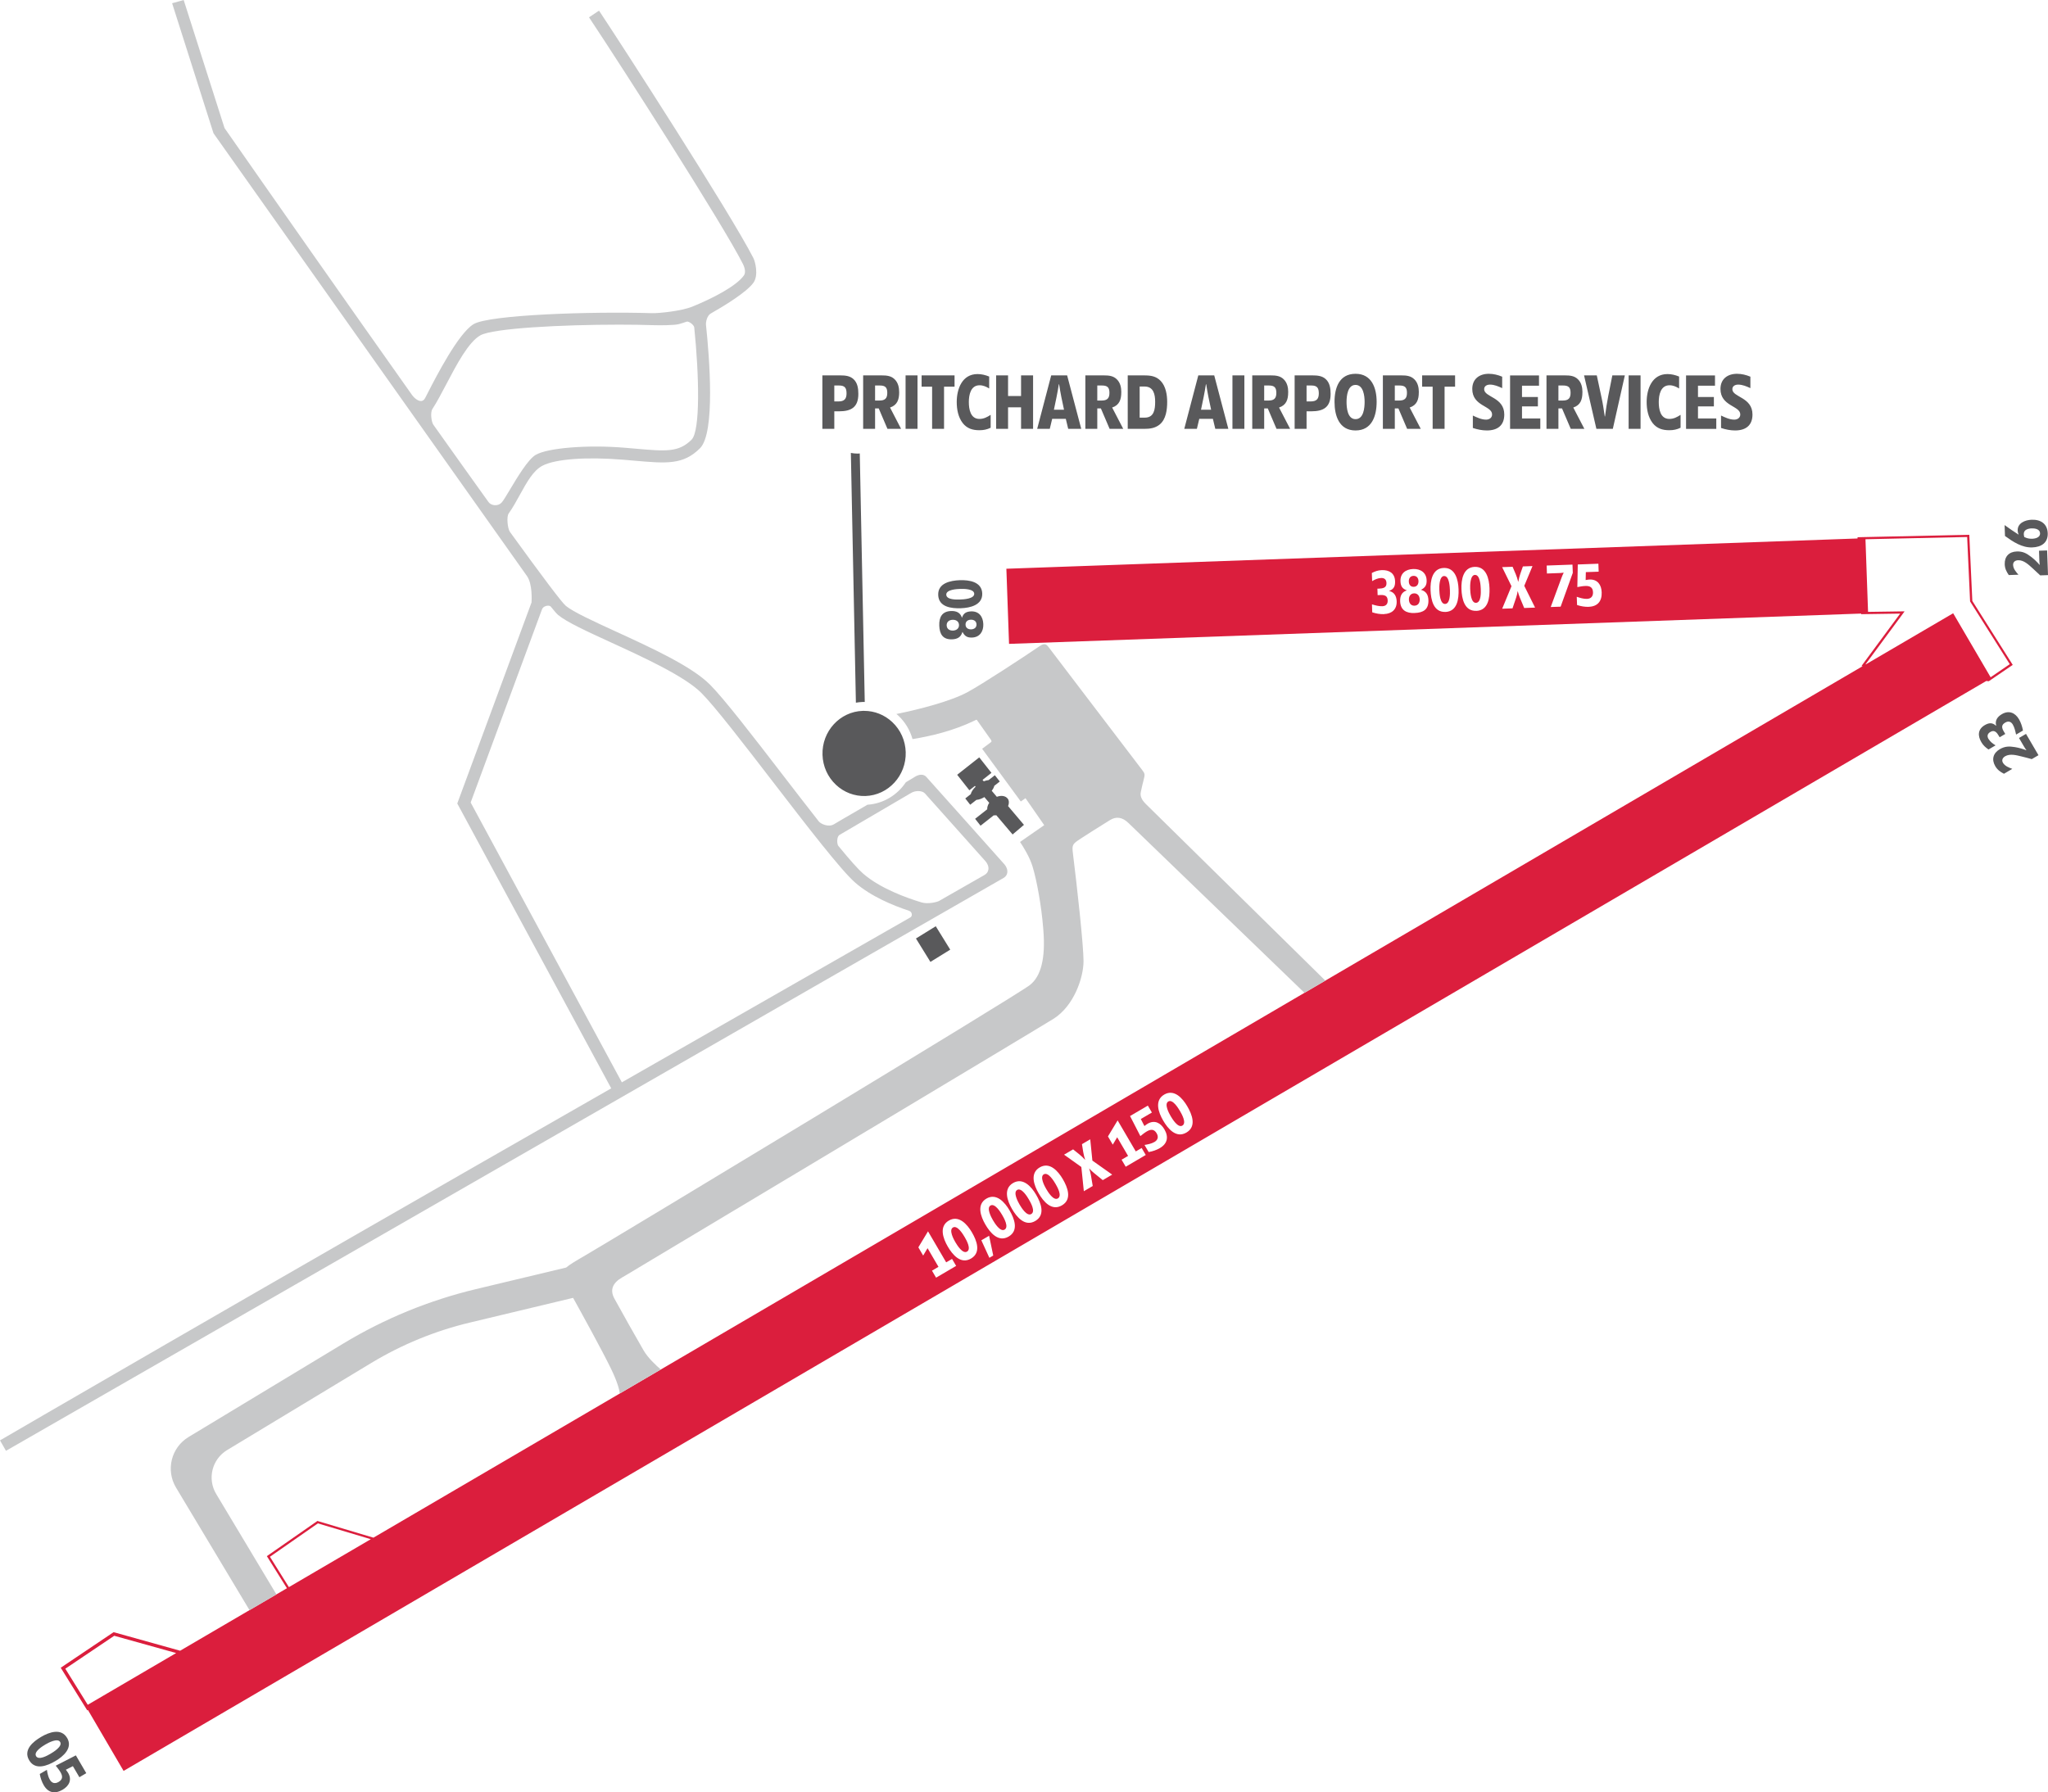 <?xml version="1.0" encoding="UTF-8"?>
<svg id="Layer_1" xmlns="http://www.w3.org/2000/svg" baseProfile="tiny" version="1.2" viewBox="0 0 460.02 402.67">
  <!-- Generator: Adobe Illustrator 29.5.0, SVG Export Plug-In . SVG Version: 2.1.0 Build 137)  -->
  <path d="M317.62,133.31c-.81.03-1.18.69-1.15,1.43.03.74.44,1.37,1.25,1.34.83-.03,1.2-.67,1.17-1.44-.03-.74-.46-1.36-1.27-1.33ZM443.02,134.98l-.68-14.83-25.1.55v.28s-191.19,6.8-191.19,6.8l.6,16.88,191.41-6.81v.14s8.75-.13,8.75-.13l-8.69,11.77.28.03L83.88,345.47l-12.46-3.72-.12-.04-11.36,7.91,4.51,7.21-23.99,14.04-14.94-4.17-11.88,7.99,5.96,9.58.15-.09,8.01,13.69,418.4-244.88.47.06h.09s5.38-3.67,5.38-3.67l-9.1-14.4ZM310.89,137.98c-.91.03-1.8-.13-2.66-.41l-.06-1.79c.76.23,1.54.45,2.34.42.78-.03,1.22-.49,1.19-1.28-.05-1.44-1.19-1.25-2.26-1.21l-.05-1.46h.29c.85-.04,1.79-.14,1.75-1.24-.03-.8-.43-1.18-1.23-1.15-.73.03-1.38.34-1.99.7l-.07-1.83c.74-.38,1.39-.61,2.23-.64,1.68-.06,2.93.69,2.99,2.49.04,1.06-.24,1.79-1.31,2.16v.04c1.17.27,1.63,1.2,1.67,2.32.06,1.81-1.09,2.8-2.83,2.86ZM317.78,137.73c-1.86.07-3.2-.61-3.28-2.64-.04-1.13.32-2.07,1.48-2.44v-.03c-1.02-.33-1.37-1-1.41-2.04-.06-1.78,1.19-2.68,2.86-2.74,1.64-.06,2.96.79,3.02,2.54.04,1.04-.31,1.64-1.24,2.12v.03c1.16.32,1.6,1.16,1.64,2.31.07,2.09-1.16,2.82-3.08,2.88ZM324.66,137.48c-2.69.1-3.25-2.76-3.33-4.87-.08-2.09.36-4.92,2.97-5.01,2.62-.09,3.25,2.72,3.32,4.79.08,2.13-.26,5-2.97,5.1ZM331.6,137.24c-2.69.1-3.25-2.76-3.33-4.87-.07-2.09.36-4.92,2.98-5.01,2.62-.09,3.25,2.72,3.32,4.79.08,2.13-.26,5-2.97,5.1ZM342.36,136.59l-.98-2.35c-.18-.46-.34-.93-.46-1.4h-.03c-.07.49-.19.98-.34,1.44l-.81,2.4-2.32.08,2.09-5.06-2.1-4.28,2.35-.08c.46,1.1.99,2.17,1.25,3.35h.03c.2-1.19.63-2.29,1.03-3.43l2.16-.08-1.85,4.44,2.43,4.89-2.45.09ZM350.55,136.3l-2.23.08,2.39-6.48c.15-.43.33-.84.53-1.24-.25.04-.52.07-.77.08l-3,.11-.06-1.79,5.8-.21.07,1.85-2.73,7.6ZM356.89,136.34c-.91.03-1.8-.13-2.65-.41l-.07-1.85c.72.24,1.5.49,2.29.47.92-.03,1.39-.58,1.36-1.49-.04-1.11-.7-1.45-1.72-1.41-.6.02-1.2.14-1.8.25l.1-5.08,4.63-.17.06,1.79-2.88.1-.04,1.78c.28-.05.58-.1.88-.12,1.81-.06,2.67,1.21,2.72,2.89.07,1.97-.9,3.17-2.9,3.24ZM19.71,383.02l-5.04-8.11,10.99-7.4,13.91,3.88-19.85,11.62ZM64.89,356.58l-4.26-6.82,10.77-7.5,11.89,3.55-18.4,10.77ZM210.26,287.05l-.92-1.57,1.46-.86-2.45-4.19-.99,1.66-1.08-1.85,2.17-3.6,4.08,6.97,1.32-.77.92,1.57-4.5,2.64ZM218.11,282.76c-2.32,1.36-4.17-.88-5.23-2.71-1.05-1.8-2.01-4.5.24-5.82,2.26-1.32,4.14.85,5.19,2.64,1.07,1.83,2.14,4.52-.2,5.89ZM222.23,282.59l-1.8-3.93,1.74-1.02.93,4.44-.87.51ZM226.56,277.82c-2.32,1.36-4.17-.88-5.23-2.71-1.05-1.8-2.02-4.5.24-5.82,2.26-1.32,4.14.85,5.19,2.64,1.07,1.83,2.14,4.52-.2,5.89ZM232.54,274.32c-2.32,1.36-4.17-.89-5.23-2.71-1.05-1.8-2.01-4.5.24-5.82,2.26-1.32,4.15.85,5.19,2.64,1.07,1.84,2.14,4.52-.2,5.89ZM238.53,270.81c-2.32,1.36-4.17-.88-5.23-2.71-1.05-1.8-2.02-4.5.24-5.82,2.26-1.32,4.14.85,5.19,2.64,1.07,1.83,2.14,4.52-.2,5.89ZM247.7,265.14l-1.97-1.6c-.38-.31-.74-.65-1.06-1.01h-.02c.17.48.29.96.38,1.44l.42,2.49-2,1.17-.56-5.44-3.88-2.77,2.03-1.19c.93.75,1.89,1.44,2.69,2.35h.02c-.39-1.15-.53-2.33-.72-3.52l1.86-1.09.48,4.78,4.45,3.15-2.11,1.24ZM252.85,262.12l-.92-1.57,1.46-.85-2.45-4.19-.99,1.66-1.08-1.85,2.17-3.6,4.08,6.97,1.32-.77.92,1.57-4.5,2.64ZM260.53,257.94c-.79.46-1.64.74-2.52.89l-.93-1.59c.75-.13,1.56-.28,2.23-.67.8-.47.95-1.17.49-1.96-.56-.95-1.3-.94-2.18-.43-.52.3-.99.69-1.47,1.07l-2.32-4.51,4-2.34.91,1.55-2.49,1.46.81,1.58c.22-.18.46-.37.72-.52,1.56-.91,2.92-.2,3.76,1.25,1,1.7.71,3.21-1.01,4.22ZM266.49,254.45c-2.32,1.36-4.17-.88-5.23-2.71-1.05-1.8-2.01-4.49.24-5.82,2.26-1.32,4.15.85,5.19,2.64,1.07,1.83,2.14,4.52-.2,5.89ZM438.72,137.78l-19.6,11.47h-.09s8.78-11.9,8.78-11.9l-8.21.12-.58-16.32,22.84-.5.66,14.47,8.91,14.1-4.3,2.94-8.42-14.39ZM228.47,267.35c-.95.56.18,2.65.54,3.27.39.66,1.64,2.72,2.63,2.14,1.01-.59-.14-2.59-.52-3.25-.37-.63-1.64-2.75-2.65-2.17ZM324.38,129.41c-1.11.04-1.11,2.42-1.08,3.14.03.77.16,3.18,1.3,3.14s1.11-2.35,1.08-3.11c-.03-.73-.14-3.21-1.3-3.16ZM317.57,131.84c.73-.03,1.07-.6,1.05-1.27-.02-.69-.39-1.22-1.14-1.19-.73.03-1.06.6-1.03,1.27.02.69.39,1.22,1.12,1.19ZM222.48,270.85c-.95.56.18,2.65.54,3.27.39.66,1.64,2.72,2.63,2.14,1.01-.59-.14-2.59-.52-3.25-.37-.63-1.64-2.75-2.65-2.16ZM214.04,275.79c-.95.56.17,2.65.54,3.27.39.66,1.64,2.72,2.63,2.14,1.01-.59-.14-2.59-.52-3.25-.37-.63-1.64-2.75-2.64-2.17ZM234.45,263.84c-.95.56.18,2.65.54,3.27.39.67,1.64,2.72,2.63,2.14,1.01-.59-.14-2.59-.52-3.25-.37-.63-1.64-2.75-2.65-2.16ZM262.41,247.48c-.95.56.17,2.65.54,3.27.39.66,1.64,2.72,2.63,2.14,1.01-.59-.14-2.59-.52-3.25-.37-.63-1.64-2.75-2.64-2.17ZM331.31,129.16c-1.11.04-1.11,2.42-1.08,3.14.03.77.16,3.18,1.3,3.14,1.18-.04,1.11-2.35,1.08-3.11-.03-.73-.14-3.21-1.3-3.16Z" fill="#db1e3d"/>
  <path d="M257.3,180.55l-.08-.08q-1.25-1.29-.97-2.52l.13-.61c.12-.56.24-1.1.46-1.95.36-1.4.37-1.55-.29-2.4-.76-.97-7.94-10.42-13.72-18.01-3.7-4.87-6.82-8.97-7.28-9.57l-.06-.07c-.3-.4-.75-.99-1.88-.23-4.01,2.72-12.89,8.55-16.26,10.38-3.71,2.02-10.7,3.86-16,4.92.14.12.29.23.42.36,1.55,1.45,2.63,3.28,3.2,5.28,4.02-.64,9.28-1.88,13.94-4.16.2-.1.41-.2.46-.19.05.02.17.21.23.3.34.51,2.93,4.15,3.03,4.28.02.03.17.31-.02.45-.37.29-1.8,1.35-1.8,1.35l-.2.15,8.68,11.84,1.06-.74,4.2,6.06-5.43,3.77c.83,1.24,2.16,3.42,2.79,5.45,1,3.23,2.03,9.12,2.39,13.7l.06.73q.75,9.31-3.03,12.27c-3.19,2.5-93.51,57.03-99.7,60.64l-.2.12c-2.1,1.22-3.46,2.02-4.26,2.71l-20.28,4.85c-10.49,2.51-20.53,6.63-29.76,12.21l-34.77,21.01c-3.91,2.36-5.17,7.45-2.82,11.37l16.51,27.54,6.04-3.54-13.53-22.57c-2.04-3.4-.94-7.81,2.45-9.86l32.4-19.58c6.86-4.14,14.31-7.2,22.1-9.06l23.22-5.56c1.79,3.23,6.53,11.83,8.51,15.91,1.42,2.93,1.86,4.64,1.98,5.56l9.2-5.38c-1.06-.91-2.89-2.61-3.86-4.29-2-3.45-4.56-8.01-6.54-11.61q-1.59-2.89,1.77-4.81l.51-.29c.92-.55,91.92-55.03,96.31-57.77,4.67-2.92,6.77-9.34,6.77-12.96s-1.46-16.81-2.37-24.12c-.26-2.05-.13-2.19,1.69-3.39,1.42-.94,3.45-2.21,5.95-3.77l.64-.4q2.13-1.35,4.17.62c3.26,3.15,30.22,29.16,39.55,38.17l2.98-1.74,1.71-1c-9.18-9.04-38.66-38.07-40.41-39.77ZM226.25,196.1c.12-.73-.24-1.46-.62-1.89-2.38-2.7-13.08-14.65-17.57-19.67-.56-.63-1.55-.64-2.53-.03-.47.3-1.19.73-2.06,1.24-1.9,2.86-5.03,4.81-8.63,5.05-.74.43-1.47.85-2.15,1.25-2.74,1.59-4.9,2.84-5.34,3.12-1.23.77-2.99-.06-3.44-.63-2.59-3.3-5.37-6.91-8.06-10.4-6.8-8.84-13.23-17.18-16.4-20.35-4.1-4.1-13.14-8.25-21.13-11.91-4.93-2.26-9.59-4.4-11.23-5.77-.88-.73-5.1-6.32-12.55-16.61-.53-.74-.8-3.42-.28-4.14.93-1.31,1.75-2.8,2.54-4.24,1.53-2.78,2.98-5.41,5.05-6.49,2.91-1.52,9.88-2.03,18.19-1.34l2.33.2c7.39.65,11.1.98,14.87-2.79,3.47-3.47,2.1-20.51,1.34-27.68-.08-.76.29-2.14,1.05-2.57,2.89-1.64,7.97-4.72,9.57-6.88,1.28-1.73.39-4.89.03-5.58-5.18-10.15-30.03-48.62-34.54-55.39l-.14-.21-2.25,1.5.14.21c7.01,10.52,30.1,46.55,34.45,55.24.19.39.78,1.71.21,2.53-1.66,2.39-7.09,5.2-11.62,7.03-2.44.99-7.54,1.51-9.03,1.46-13.64-.42-36.57.35-40.08,2.47-3.42,2.07-8.38,11.74-10.25,15.38-.3.58-.52,1.01-.64,1.24-.23.42-.52.63-.88.65-.75.04-1.64-.78-2.02-1.31-15.02-21.22-31.62-44.91-42.15-60.02-.39-1.26-8.73-27.39-9.1-28.53l-.07-.23-2.6.72,9.28,29.17.14.22c2.5,3.59,67.52,95.41,70.29,99.31,1.27,1.79,1.04,5.52,1.02,5.92l-16.68,45.17,34.58,64C52.93,292.77.73,323.19.21,323.49l-.21.12,1.34,2.34.22-.12c2.12-1.22,212.17-121.92,223.84-128.57.47-.27.77-.67.85-1.16ZM111.15,113.51c-.58-.04-1.14-.31-1.41-.7-3.59-5-7.76-10.85-12.41-17.4-.4-.56-.74-2.71-.19-3.54.97-1.48,2-3.45,3.1-5.54,2.34-4.45,4.99-9.5,7.68-11,2.84-1.59,18.33-2.39,31.16-2.39,2.81,0,5.5.04,7.89.12,1.12.04,4.52.04,5.56-.25.52-.15,1.11-.33,1.74-.55.12-.04.42.02.8.26.47.3.84.74.87,1.04,1.1,10.76,1.39,23.24-.6,25.22-2.88,2.88-5.76,2.63-12.73,2.01l-2.34-.2c-8.32-.69-17.27.03-19.95,1.61-1.71,1.01-4.08,4.97-5.81,7.86-.8,1.34-1.5,2.5-1.83,2.85-.4.42-.94.63-1.54.59ZM204.49,206.11l-64.81,37.06c-2.79-5.16-32.47-60.1-33.96-62.87l16.02-43.39c.23-.62.9-.77,1.1-.81.42-.07.75.03.86.17.83,1.03,1.38,1.66,1.67,1.9,1.92,1.6,6.51,3.71,11.84,6.15,7.39,3.39,16.58,7.61,20.34,11.37,3.05,3.05,9.72,11.72,16.17,20.1,7.45,9.68,15.16,19.7,18.36,22.5,3.55,3.11,8.54,5.16,12.1,6.33.42.14.61.5.63.79.03.3-.09.57-.32.7ZM222,195.4c-.08.5-.38.91-.86,1.18l-10.18,5.82c-.54.31-2.59.76-3.95.35-3.26-.98-9.3-3.13-13.16-6.5-1.11-.97-2.92-3-5.53-6.19-.23-.28-.33-1-.22-1.6.08-.43.25-.75.47-.88l16.12-9.45c.46-.27,1.03-.4,1.56-.4.62,0,1.19.18,1.5.52l13.6,15.23c.51.57.76,1.29.66,1.92Z" fill="#c7c8c9"/>
  <path d="M226.35,179.44c-.48-.66-1.47-.79-2.44-.42l-1.15-1.36c.3-.38.5-.76.58-1.11l1.23-.97-1.11-1.41-1.39,1.09c-.33.03-.71.12-1.1.28l-.27-.32,2-1.58-2.74-3.48-4.96,3.91,2.74,3.48,1.25-.98.15.18c-.58.55-.96,1.15-1.09,1.67l-1.23.97,1.11,1.41,1.39-1.09c.53-.04,1.16-.25,1.79-.63l1.09,1.29c-.32.48-.48.99-.45,1.45l-2.72,2.14,1.22,1.55,2.96-2.33c.19.02.38.01.58-.02l3.66,4.32,2.55-2.16-3.56-4.21c.25-.61.24-1.23-.09-1.7ZM194.09,159.71c-.1,0-.2,0-.29,0-5.15.16-9.21,4.59-9.05,9.86.08,2.6,1.15,4.99,3.02,6.75,1.81,1.7,4.15,2.59,6.61,2.52,5.15-.16,9.21-4.58,9.06-9.86-.08-2.6-1.15-4.99-3.02-6.75-1.74-1.63-3.97-2.52-6.32-2.52ZM205.74,210.85l3.25,5.26,4.45-2.75-3.25-5.26-4.45,2.75ZM216.18,142h.03c.48.94,1.08,1.28,2.12,1.24,1.75-.06,2.6-1.38,2.54-3.02-.06-1.67-.96-2.92-2.74-2.86-1.04.04-1.71.38-2.04,1.4h-.03c-.36-1.16-1.3-1.52-2.44-1.48-2.03.07-2.71,1.41-2.64,3.28.07,1.92.8,3.15,2.88,3.08,1.15-.04,1.99-.48,2.31-1.64ZM218.07,139.23c.67-.02,1.24.31,1.27,1.03.03.74-.51,1.11-1.19,1.14-.67.02-1.25-.32-1.27-1.05s.51-1.1,1.19-1.12ZM214.08,141.67c-.77.03-1.41-.34-1.44-1.17-.03-.81.6-1.23,1.34-1.25.74-.03,1.4.34,1.43,1.15.03.81-.59,1.24-1.33,1.27ZM206.09,84.34h-2.68v12.01h2.68v-12.01ZM209.37,96.35h2.68v-9.47h2.36v-2.54h-7.4v2.54h2.36v9.47ZM215.61,130.35c-2.11.08-4.97.64-4.87,3.33.1,2.72,2.97,3.05,5.1,2.97,2.07-.07,4.88-.71,4.79-3.32-.09-2.62-2.93-3.05-5.01-2.98ZM215.66,134.69c-.76.03-3.07.1-3.11-1.08-.04-1.15,2.37-1.28,3.14-1.3.71-.03,3.1-.03,3.14,1.08.04,1.16-2.44,1.28-3.16,1.3ZM450.27,117.97l.09,2.45c1.8,1.3,3.81,2.65,6.12,2.57,1.99-.07,3.55-1,3.48-3.18-.08-2.14-1.58-3.11-3.61-3.04-1.44.05-3.2.73-3.14,2.44.01.31.08.59.21.86l-.03.03c-1.05-.69-2.11-1.38-3.12-2.13ZM456.38,118.72c.76-.03,1.83.16,1.86,1.11.03.92-1.04,1.19-1.77,1.21-.7.02-1.15-.09-1.78-.39-.06-.21-.1-.43-.11-.64-.04-1.01.99-1.27,1.79-1.3ZM220,96.66c.88,0,1.73-.16,2.52-.56v-2.9c-.79.52-1.55.92-2.52.92-2.03,0-2.38-2.2-2.38-3.8s.41-3.76,2.41-3.76c.81,0,1.49.31,2.16.72v-2.68c-.83-.34-1.71-.56-2.61-.56-3.48,0-4.68,3.35-4.68,6.28,0,1.66.32,3.4,1.35,4.74.97,1.22,2.21,1.6,3.75,1.6ZM15.07,390.46c-1.32-2.26-4.02-1.3-5.82-.24-1.83,1.07-4.07,2.92-2.71,5.24,1.37,2.34,4.06,1.28,5.9.2,1.79-1.05,3.96-2.94,2.64-5.2ZM8.1,394.54c-.58-.99,1.48-2.24,2.14-2.63.62-.36,2.71-1.49,3.27-.54.59,1-1.54,2.28-2.17,2.65-.65.38-2.65,1.54-3.25.52ZM187.4,92.41h1.06c2.79,0,4.34-.95,4.34-3.91,0-1.19-.16-2.48-1.1-3.33-.81-.74-1.89-.83-2.93-.83h-4.05v12.01h2.68v-3.94ZM187.4,86.61h1.08c1.28,0,1.67.54,1.67,1.78s-.52,1.8-1.8,1.8h-.95v-3.58ZM196.57,91.76h.81c.65,1.53,1.31,3.06,1.96,4.59h3.06l-2.48-4.79c1.64-.54,2.05-1.82,2.05-3.42,0-1.08-.22-2.16-1.03-2.94-.79-.77-1.8-.86-2.85-.86h-4.21v12.01h2.68v-4.59ZM196.57,86.61h1.06c1.24,0,1.67.45,1.67,1.67s-.52,1.71-1.75,1.71h-.99v-3.38ZM12.52,396.7c.38.48.77.95,1.07,1.47.52.88.53,1.62-.43,2.18-.79.46-1.49.31-1.96-.49-.4-.68-.54-1.48-.67-2.23l-1.6.93c.16.88.44,1.74.9,2.53,1.01,1.73,2.52,2.01,4.23,1.01,1.45-.85,2.16-2.21,1.25-3.77-.15-.25-.34-.5-.52-.72l1.58-.81,1.46,2.49,1.55-.91-2.34-4-4.52,2.32ZM191.12,101.77l1.13,56.1c.49-.08.98-.14,1.49-.16.17,0,.34,0,.5,0l-1.12-55.83c-.16,0-.33.03-.49.03-.51,0-1.01-.06-1.51-.15ZM389.12,87.44c0-.74.67-1.03,1.31-1.03.96,0,1.89.4,2.74.79v-2.57c-.95-.4-1.96-.65-3.01-.65-2.12,0-3.71,1.17-3.71,3.4,0,3.93,4.45,3.75,4.45,5.73,0,.77-.63,1.17-1.35,1.17-1.03,0-2.05-.49-2.97-.92v2.79c1.01.34,2.09.56,3.15.56,2.36,0,3.91-1.1,3.91-3.58,0-3.94-4.52-3.85-4.52-5.69ZM360.53,93.56h-.07c-.22-1.48-.43-2.95-.76-4.41l-1.03-4.81h-2.86l2.77,12.01h3.69l2.7-12.01h-2.81c-.61,3.08-1.28,6.12-1.64,9.22ZM365.82,96.35h2.68v-12.01h-2.68v12.01ZM372.59,90.32c0-1.58.41-3.76,2.41-3.76.81,0,1.5.31,2.16.72v-2.68c-.83-.34-1.71-.56-2.61-.56-3.47,0-4.68,3.35-4.68,6.28,0,1.66.32,3.4,1.35,4.74.97,1.22,2.21,1.6,3.75,1.6.88,0,1.73-.16,2.52-.56v-2.9c-.79.52-1.55.92-2.52.92-2.04,0-2.38-2.2-2.38-3.8ZM355.45,88.14c0-1.08-.22-2.16-1.03-2.94-.79-.77-1.8-.86-2.84-.86h-4.21v12.01h2.68v-4.59h.81c.65,1.53,1.31,3.06,1.96,4.59h3.06l-2.49-4.79c1.64-.54,2.05-1.82,2.05-3.42ZM351.04,89.99h-.99v-3.38h1.06c1.24,0,1.67.45,1.67,1.67s-.52,1.71-1.75,1.71ZM341.87,91.31h3.57v-2.12h-3.57v-2.54h3.82v-2.3h-6.5v12.01h6.79v-2.34h-4.11v-2.7ZM333.37,87.44c0-.74.67-1.03,1.31-1.03.96,0,1.89.4,2.74.79v-2.57c-.95-.4-1.96-.65-3.01-.65-2.12,0-3.71,1.17-3.71,3.4,0,3.93,4.45,3.75,4.45,5.73,0,.77-.63,1.17-1.35,1.17-1.03,0-2.05-.49-2.97-.92v2.79c1.01.34,2.09.56,3.15.56,2.36,0,3.91-1.1,3.91-3.58,0-3.94-4.52-3.85-4.52-5.69ZM453.51,165.81l1.14,1.95c.16.27.32.51.51.76l-.03.03c-.83-.31-1.68-.56-2.55-.7-1.28-.21-2.24-.2-3.39.47-1.5.88-1.89,2.31-1.02,3.81.49.83,1.12,1.28,1.96,1.71l1.87-1.1c-.77-.29-1.65-.61-2.1-1.37-.35-.59-.05-1.14.49-1.46,1.1-.64,2.52-.24,3.68.04.77.18,1.53.39,2.3.6l1.51-.88-2.8-4.79-1.57.92ZM381.4,91.31h3.57v-2.12h-3.57v-2.54h3.82v-2.3h-6.5v12.01h6.79v-2.34h-4.11v-2.7ZM459.82,123.67l-1.82.06.08,2.25c.01.31.04.6.09.91l-.04.02c-.58-.67-1.21-1.29-1.92-1.82-1.02-.79-1.88-1.24-3.21-1.19-1.74.06-2.76,1.14-2.7,2.87.03.97.38,1.65.91,2.43l2.17-.08c-.54-.63-1.17-1.32-1.2-2.2-.02-.69.5-1.03,1.13-1.05,1.27-.05,2.33.98,3.22,1.78.59.53,1.16,1.07,1.74,1.62l1.75-.06-.2-5.54ZM229.35,88.97h-2.92v-4.63h-2.68v12.01h2.68v-4.84h2.92v4.84h2.7v-12.01h-2.7v4.63ZM446.67,166.06c-.4-.69-.26-1.23.43-1.63.94-.55,1.48.22,1.91.96l.15.25,1.26-.74c-.54-.92-1.25-1.83,0-2.56.68-.4,1.29-.24,1.69.44.4.69.57,1.48.74,2.26l1.55-.91c-.17-.89-.44-1.75-.9-2.54-.88-1.5-2.3-2.05-3.86-1.13-.97.57-1.58,1.41-1.26,2.57l-.04.02c-.83-.76-1.61-.67-2.53-.13-1.55.91-1.62,2.36-.77,3.81.42.73.94,1.19,1.62,1.66l1.58-.93c-.61-.37-1.19-.79-1.56-1.42ZM257,84.34h-3.69v12.01h3.66c1.26,0,2.45-.13,3.47-.94,1.48-1.17,1.73-3.37,1.73-5.13,0-1.58-.31-3.48-1.44-4.68-1.04-1.1-2.27-1.26-3.73-1.26ZM257.14,93.83h-1.15v-6.99h1.1c2.03,0,2.38,1.78,2.38,3.44s-.22,3.55-2.32,3.55ZM276.83,96.35h2.68v-12.01h-2.68v12.01ZM269.16,84.34l-3.15,12.01h2.83l.54-2.25h3.06l.54,2.25h2.93l-3.17-12.01h-3.58ZM269.77,92.05c.4-1.89.81-3.78,1.1-5.71h.07c.29,1.93.68,3.82,1.1,5.71h-2.27ZM251.87,88.14c0-1.08-.22-2.16-1.03-2.94-.79-.77-1.8-.86-2.84-.86h-4.21v12.01h2.68v-4.59h.81c.65,1.53,1.31,3.06,1.96,4.59h3.06l-2.49-4.79c1.64-.54,2.05-1.82,2.05-3.42ZM247.46,89.99h-.99v-3.38h1.06c1.24,0,1.67.45,1.67,1.67s-.52,1.71-1.75,1.71ZM236.12,84.34l-3.15,12.01h2.83l.54-2.25h3.06l.54,2.25h2.93l-3.17-12.01h-3.58ZM236.73,92.05c.4-1.89.81-3.78,1.1-5.71h.07c.29,1.93.68,3.82,1.1,5.71h-2.27ZM294.85,84.34h-4.05v12.01h2.68v-3.94h1.06c2.79,0,4.34-.95,4.34-3.91,0-1.19-.16-2.48-1.1-3.33-.81-.74-1.89-.83-2.94-.83ZM294.43,90.19h-.95v-3.58h1.08c1.28,0,1.67.54,1.67,1.78s-.52,1.8-1.8,1.8ZM304.48,83.98c-3.67,0-4.72,3.17-4.72,6.3s1.03,6.43,4.72,6.43,4.74-3.29,4.74-6.43-1.13-6.3-4.74-6.3ZM304.48,94.17c-1.82,0-2.02-2.56-2.02-3.89s.25-3.8,2.02-3.8,2.04,2.48,2.04,3.8-.2,3.89-2.04,3.89ZM318.7,88.14c0-1.08-.22-2.16-1.03-2.94-.79-.77-1.8-.86-2.84-.86h-4.21v12.01h2.68v-4.59h.81c.65,1.53,1.31,3.06,1.96,4.59h3.06l-2.49-4.79c1.64-.54,2.05-1.82,2.05-3.42ZM314.29,89.99h-.99v-3.38h1.06c1.24,0,1.67.45,1.67,1.67s-.52,1.71-1.75,1.71ZM289.36,88.14c0-1.08-.22-2.16-1.03-2.94-.79-.77-1.8-.86-2.84-.86h-4.21v12.01h2.68v-4.59h.81c.65,1.53,1.31,3.06,1.96,4.59h3.06l-2.49-4.79c1.64-.54,2.05-1.82,2.05-3.42ZM284.95,89.99h-.99v-3.38h1.06c1.24,0,1.67.45,1.67,1.67s-.52,1.71-1.75,1.71ZM319.44,86.88h2.36v9.47h2.68v-9.47h2.36v-2.54h-7.4v2.54Z" fill="#59595b"/>
</svg>